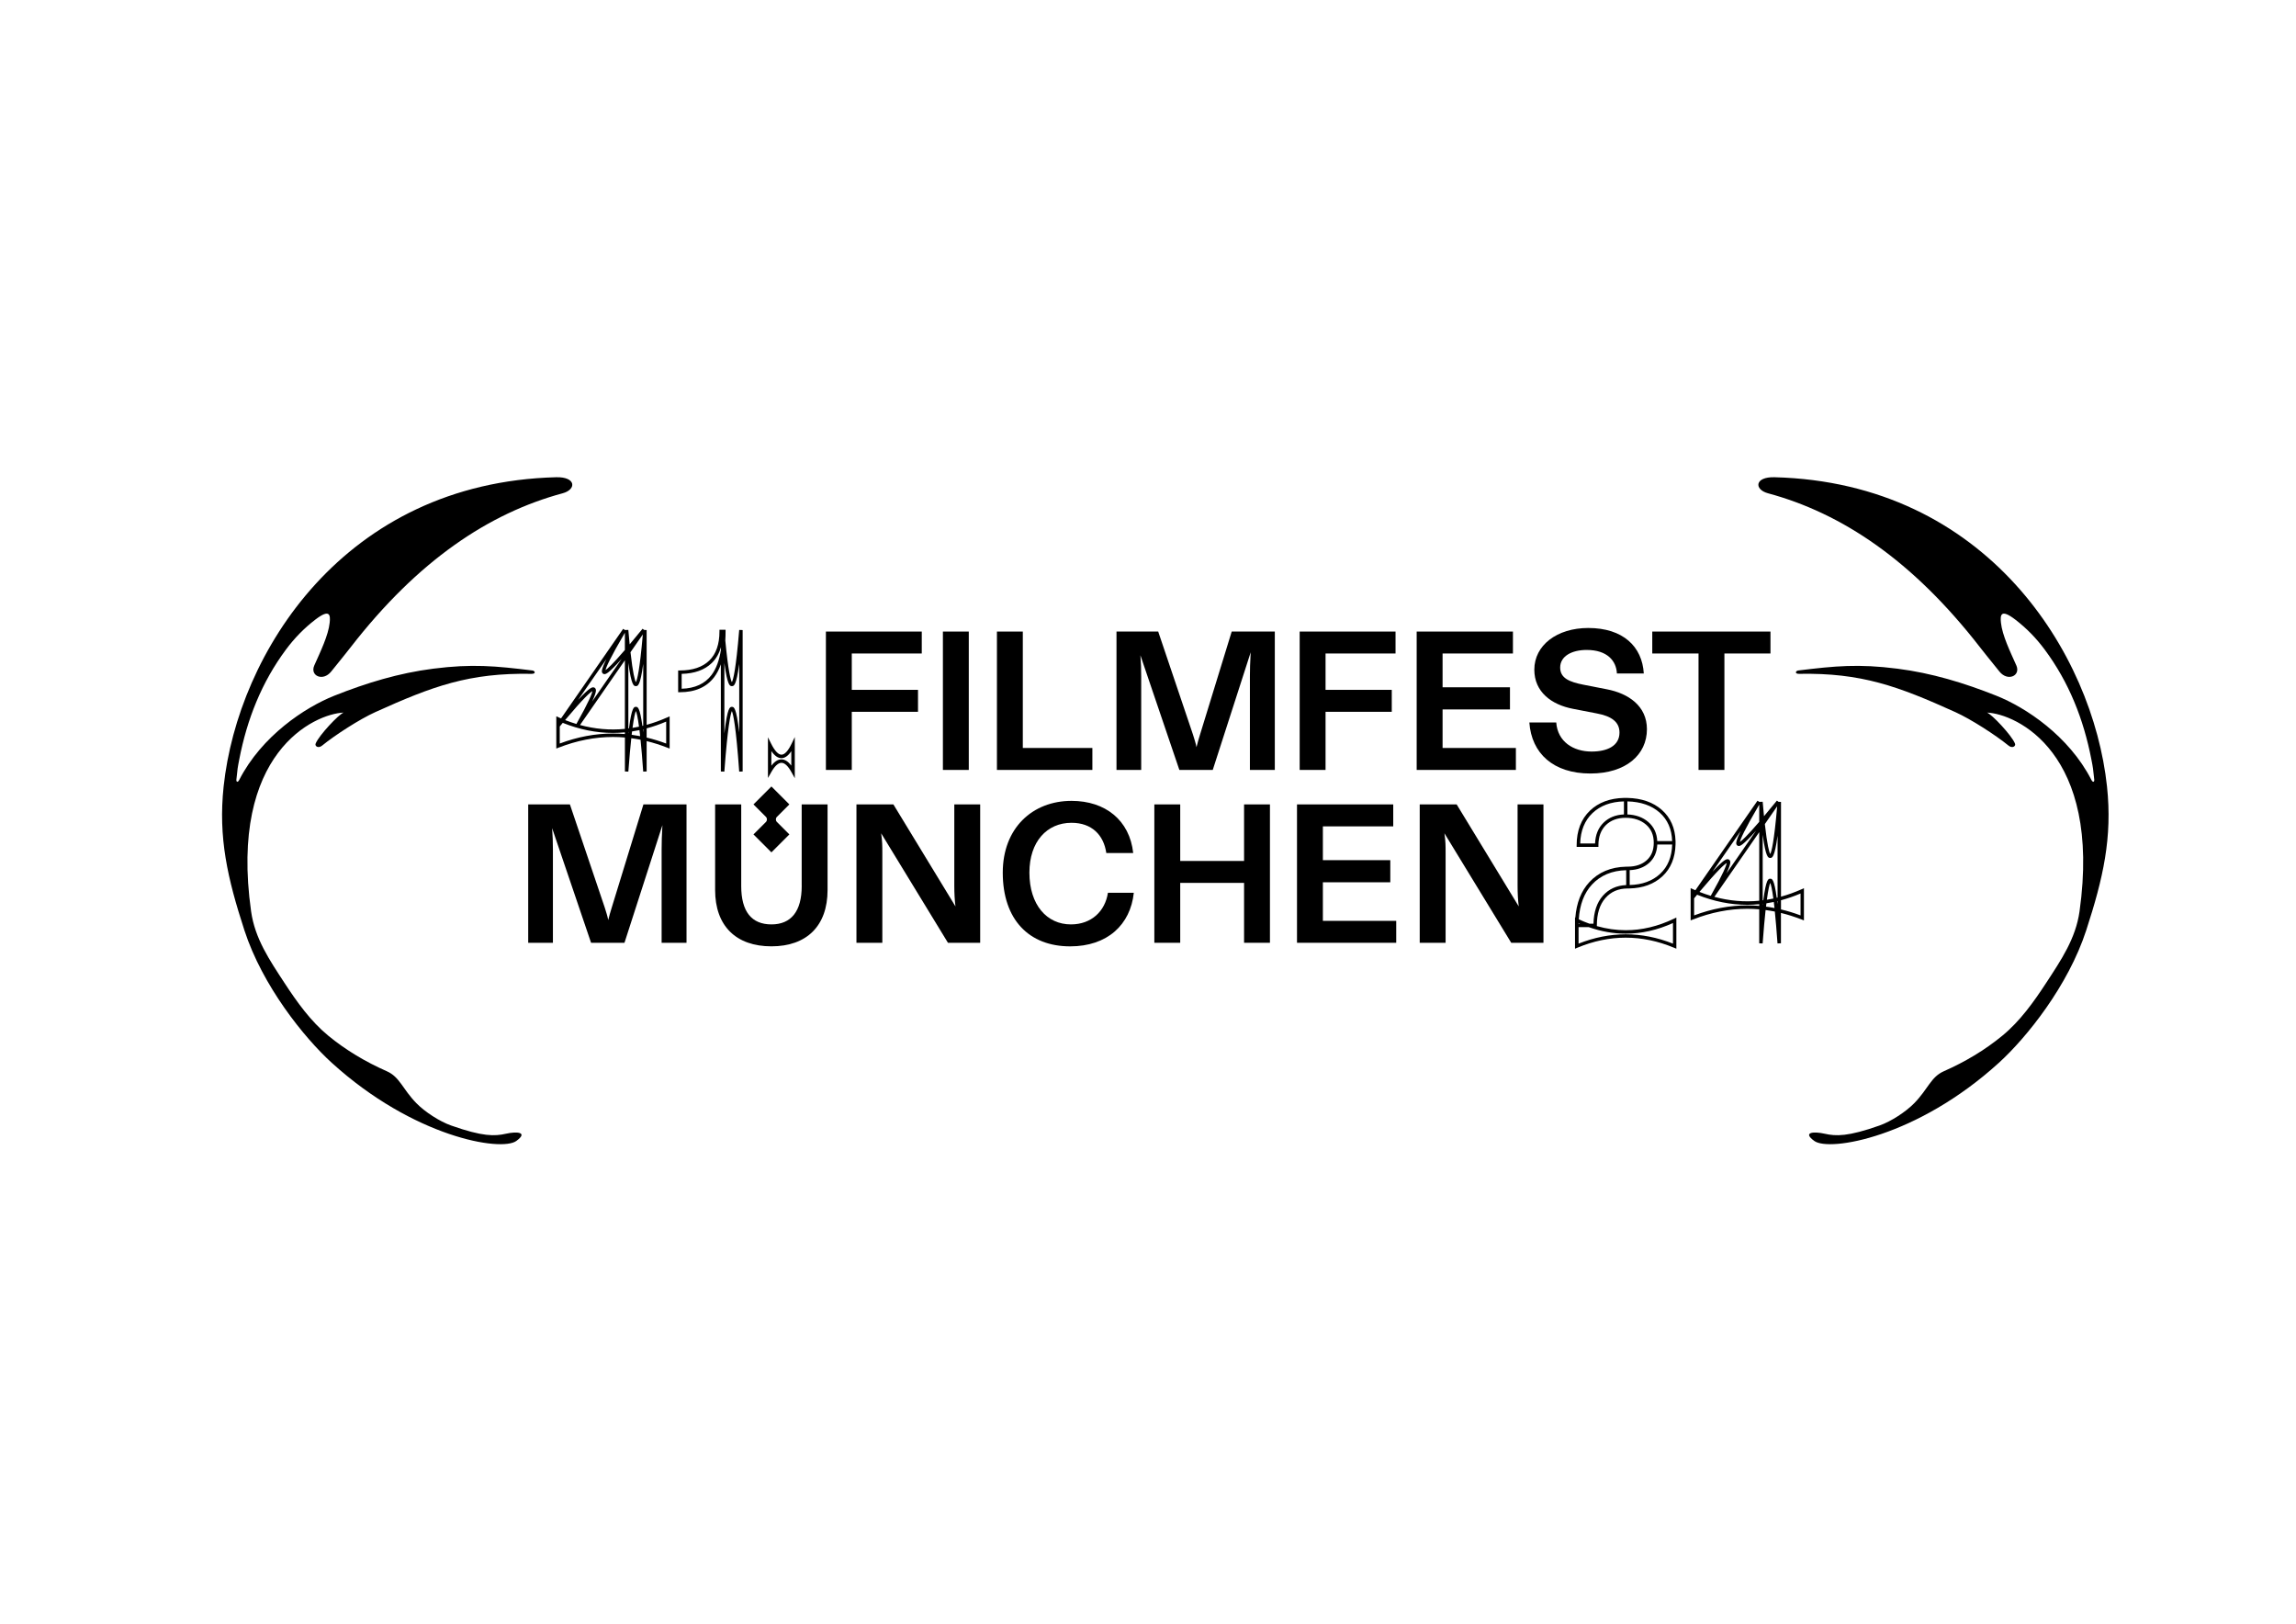 <?xml version="1.0" encoding="utf-8"?>
<!-- Generator: Adobe Illustrator 26.2.1, SVG Export Plug-In . SVG Version: 6.00 Build 0)  -->
<svg version="1.1" id="Logo" xmlns="http://www.w3.org/2000/svg" xmlns:xlink="http://www.w3.org/1999/xlink" x="0px" y="0px"
	 viewBox="0 0 841.89 595.28" style="enable-background:new 0 0 841.89 595.28;" xml:space="preserve">
<g>
	<g>
		<path d="M203.91,174.96c-77.84,2.02-116.69,64.59-121.91,113.37c-2,18.74,1.4,33.64,7.63,52.77c6.62,20.32,21.85,39.3,32.04,48.56
			c29.99,27.27,62.09,32.65,67.64,28.64c4.48-3.24,0.26-3.57-3.82-2.65c-4.08,0.92-8.47,1.09-20.08-3.02
			c-4.24-1.5-9.61-4.99-12.72-8.17c-5.16-5.28-6.06-9.62-10.91-11.75c-7.67-3.38-14.94-7.69-21.42-13.02
			c-6.44-5.29-11.46-12.32-16.02-19.29c-5.54-8.47-10.87-16.3-12.27-26.29c-8.18-58.22,23.25-72.4,33.93-72.86
			c-1.84,0.67-8.96,8.28-10.22,11.26c-0.52,0.98,0.87,2.02,2.3,0.86c4.86-3.95,13.82-9.71,19.52-12.29
			c21.06-9.53,34.46-14.45,57.31-14.04c1.72,0.03,1.27-1.11,0.32-1.23c-13.67-1.66-22.03-2.48-36.36-0.66
			c-12.6,1.6-24.47,5.21-36.29,9.91c-10.79,4.29-26.59,14.75-34.84,30.83c-0.61,1.19-1.12,0.7-1.07,0c0.44-4.28,0.44-4.28,1.07-7.52
			c2.84-14.64,8.18-28.23,17.14-40.26c3.07-4.13,6.59-7.76,10.72-10.93c5.47-4.21,5.56-1.59,5.29,1.1
			c-0.48,4.65-3.39,10.62-5.64,15.67c-1.7,3.81,3.16,6.04,6.2,2.24c5.04-6.3,4.25-5.2,7.12-8.89
			c24.69-31.81,50.67-49.16,77.76-56.46C211.44,179.45,211.27,174.77,203.91,174.96z"/>
	</g>
</g>
<g>
	<g>
		<path d="M650.68,174.96c77.84,2.02,116.69,64.59,121.91,113.37c2,18.74-1.4,33.64-7.63,52.77c-6.62,20.32-21.85,39.3-32.04,48.56
			c-29.99,27.27-62.09,32.65-67.64,28.64c-4.48-3.24-0.26-3.57,3.82-2.65c4.08,0.92,8.47,1.09,20.08-3.02
			c4.24-1.5,9.61-4.99,12.72-8.17c5.16-5.28,6.06-9.62,10.91-11.75c7.67-3.38,14.94-7.69,21.42-13.02
			c6.44-5.29,11.46-12.32,16.02-19.29c5.54-8.47,10.87-16.3,12.27-26.29c8.18-58.22-23.25-72.4-33.93-72.86
			c1.84,0.67,8.96,8.28,10.22,11.26c0.52,0.98-0.87,2.02-2.3,0.86c-4.86-3.95-13.82-9.71-19.52-12.29
			c-21.06-9.53-34.46-14.45-57.31-14.04c-1.72,0.03-1.27-1.11-0.32-1.23c13.67-1.66,22.03-2.48,36.36-0.66
			c12.6,1.6,24.47,5.21,36.29,9.91c10.79,4.29,26.59,14.75,34.84,30.83c0.61,1.19,1.12,0.7,1.07,0c-0.44-4.28-0.44-4.28-1.07-7.52
			c-2.84-14.64-8.18-28.23-17.14-40.26c-3.07-4.13-6.59-7.76-10.72-10.93c-5.47-4.21-5.56-1.59-5.29,1.1
			c0.48,4.65,3.39,10.62,5.64,15.67c1.7,3.81-3.16,6.04-6.2,2.24c-5.04-6.3-4.25-5.2-7.12-8.89
			c-24.69-31.81-50.67-49.16-77.76-56.46C643.16,179.45,643.33,174.77,650.68,174.96z"/>
	</g>
</g>
<g>
	<g>
		<polygon points="336.61,252.91 312.33,252.91 312.33,239.58 337.99,239.58 337.99,231.54 302.84,231.54 302.84,282.27 
			312.33,282.27 312.33,260.96 336.61,260.96 		"/>
		<rect x="345.74" y="231.54" width="9.49" height="50.73"/>
		<polygon points="400.55,274.22 375.04,274.22 375.04,231.54 365.55,231.54 365.55,282.27 400.55,282.27 		"/>
		<path d="M440.03,269.29c-0.58,1.81-0.94,3.19-1.3,4.64c-0.29-1.45-0.72-2.83-1.3-4.64l-12.75-37.76h-15.29v50.73h9.06v-34.13
			c0-2.61-0.07-5.15-0.29-7.9l14.28,42.03h12.25l13.91-43.12c-0.22,3.62-0.29,6.38-0.29,8.99v34.13h9.13v-50.73h-15.8L440.03,269.29
			z"/>
		<polygon points="486.05,260.96 510.33,260.96 510.33,252.91 486.05,252.91 486.05,239.58 511.71,239.58 511.71,231.54 
			476.56,231.54 476.56,282.27 486.05,282.27 		"/>
		<polygon points="555.84,274.22 528.96,274.22 528.96,260.09 553.67,260.09 553.67,251.97 528.96,251.97 528.96,239.58 
			554.76,239.58 554.76,231.54 519.46,231.54 519.46,282.27 555.84,282.27 		"/>
		<path d="M603.89,267.34c0-8.55-6.81-13.12-14.71-14.64l-8.55-1.67c-5.15-1.01-8.55-2.39-8.55-6.3c0-4.13,4.2-6.45,9.71-6.45
			c7.54,0,10.87,3.99,11.09,8.62h9.86c-0.58-9.86-7.61-16.67-20.36-16.67c-11.45,0-19.78,6.31-19.78,15.29
			c0,8.12,6.23,12.83,14.2,14.35l8.62,1.67c5.58,1.02,8.41,3.19,8.41,7.03c0,4.93-4.57,6.96-10.22,6.96
			c-6.74,0-12.46-3.62-12.97-10.65h-9.86c0.8,11.31,8.77,18.7,22.39,18.7C596.21,283.57,603.89,276.69,603.89,267.34z"/>
		<polygon points="622.81,282.27 632.3,282.27 632.3,239.58 649.19,239.58 649.19,231.54 605.85,231.54 605.85,239.58 
			622.81,239.58 		"/>
		<path d="M224.33,332.67c-0.58,1.81-0.94,3.19-1.3,4.64c-0.29-1.45-0.72-2.83-1.3-4.64l-12.76-37.76h-15.29v50.73h9.06v-34.13
			c0-2.61-0.07-5.15-0.29-7.9l14.28,42.03h12.25l13.91-43.12c-0.22,3.62-0.29,6.38-0.29,8.99v34.13h9.13v-50.73h-15.8L224.33,332.67
			z"/>
		<path d="M293.97,324.84c0,9.28-3.91,14.06-11.09,14.06c-7.25,0-11.09-4.64-11.09-14.06v-29.93h-9.57v31.38
			c0,13.19,7.68,20.65,20.65,20.65c12.9,0,20.58-7.46,20.58-20.65v-31.38h-9.49V324.84z"/>
		<path d="M349.92,324.7c0,2.68,0.14,5.44,0.43,7.61l-22.76-37.39h-13.55v50.73h9.49v-33.12c0-2.25,0-4.13-0.43-7.03l24.5,40.15
			h11.81v-50.73h-9.49V324.7z"/>
		<path d="M392.68,338.9c-8.84,0-15.22-7.17-15.22-18.99c0-11.38,6.45-18.26,15.44-18.26c7.46,0,11.81,4.49,12.76,11.09h9.86
			c-1.3-12.03-10.22-19.13-22.61-19.13c-14.35,0-25.22,10-25.22,26.31c0,17.25,9.64,27.03,24.71,27.03c13.62,0,22.1-7.9,23.34-19.64
			h-9.49C405.22,334.05,400.22,338.9,392.68,338.9z"/>
		<polygon points="456.17,315.64 432.76,315.64 432.76,294.91 423.27,294.91 423.27,345.64 432.76,345.64 432.76,323.68 
			456.17,323.68 456.17,345.64 465.66,345.64 465.66,294.91 456.17,294.91 		"/>
		<polygon points="485.07,323.46 509.79,323.46 509.79,315.35 485.07,315.35 485.07,302.96 510.87,302.96 510.87,294.91 
			475.58,294.91 475.58,345.64 511.96,345.64 511.96,337.6 485.07,337.6 		"/>
		<path d="M556.46,324.7c0,2.68,0.15,5.44,0.43,7.61l-22.76-37.39h-13.55v50.73h9.49v-33.12c0-2.25,0-4.13-0.43-7.03l24.5,40.15
			h11.81v-50.73h-9.49V324.7z"/>
		<path d="M276.28,305.91l6.58,6.58l6.58-6.58l-4.56-4.56c-0.52-0.52-0.52-1.36,0-1.88l4.56-4.56l-6.58-6.58l-6.58,6.58l4.56,4.56
			c0.52,0.52,0.52,1.36,0,1.88L276.28,305.91z"/>
		<path d="M264.34,282.84l1.26,0.05c1.24-16.6,2.24-21.05,2.76-22.2c0.51,1.15,1.51,5.61,2.69,22.2l1.26-0.05v-51.85l-1.26-0.05
			c-1.2,14.55-2.19,18.26-2.69,19.16c-0.45-0.81-1.32-3.92-2.41-15.29c0.07-1.06,0.1-2.15,0.1-3.3v-0.63h-2.24v0.63
			c0,4.67-1.25,8.26-3.73,10.66c-2.48,2.41-6.11,3.63-10.79,3.63h-0.63v7.98h0.63c5.61,0,9.86-1.88,12.63-5.59v0
			c0.97-1.3,1.78-2.85,2.4-4.64V282.84z M265.61,243.07c1.15,8.47,2.05,8.47,2.76,8.47c0.7,0,1.59,0,2.69-8.14v25.11
			c-1.09-9.36-1.98-9.36-2.69-9.36c-0.71,0-1.62,0-2.76,9.74V243.07z M260.93,247.43c-2.42,3.23-6.11,4.94-10.98,5.07v-5.45
			c4.72-0.11,8.43-1.44,11.04-3.98c1.57-1.53,2.69-3.46,3.37-5.79v0.86C263.76,242.06,262.62,245.16,260.93,247.43z"/>
		<path d="M286.54,279.66c1.19,0,2.43,1.17,3.7,3.48l1.19,2.16v-15.08l-1.2,2.49c-1.25,2.6-2.53,3.97-3.68,3.97
			c-1.16,0-2.46-1.38-3.76-3.98l-1.2-2.4v14.92l1.18-2.08C284.07,280.84,285.34,279.66,286.54,279.66z M282.84,275.35
			c1.19,1.75,2.41,2.6,3.69,2.6c1.27,0,2.47-0.84,3.62-2.55v5.27c-1.16-1.52-2.35-2.27-3.62-2.27c-1.28,0-2.5,0.76-3.69,2.32V275.35
			z"/>
		<path d="M596.13,341.03c-3.52,0-7.06-0.51-10.6-1.51v-0.24c0-4.3,1.05-7.67,3.12-10.03c2.08-2.37,4.78-3.52,8.25-3.52h0.63v-0.01
			c4.93-0.12,8.97-1.61,12.03-4.45c3.07-2.85,4.69-6.77,4.82-11.66l0.01-1.27h-0.01c-0.14-4.75-1.82-8.58-5.02-11.41
			c-3.18-2.81-7.44-4.29-12.66-4.4l-1.27-0.01v0.01c-5.12,0.12-9.3,1.68-12.41,4.64c-3.25,3.09-4.9,7.37-4.9,12.69v0.63h7.98v-0.63
			c0-3.09,0.92-5.56,2.72-7.35c1.81-1.78,4.24-2.69,7.24-2.69c3.06,0,5.58,0.84,7.49,2.49c1.91,1.65,2.84,3.83,2.84,6.65
			c0,2.77-0.85,4.87-2.59,6.43c-1.73,1.55-4.07,2.34-6.93,2.34h-0.63v0.01c-5.59,0.13-10.12,2.04-13.48,5.68
			c-2.98,3.22-4.7,7.59-5.13,13.02l-0.11-0.05v11.42l0.88-0.37c5.86-2.44,11.82-3.68,17.7-3.68c5.88,0,11.84,1.24,17.7,3.68
			l0.88,0.37v-11.42l-0.9,0.43C607.95,339.62,602,341.03,596.13,341.03z M595.46,298.59c-3.05,0.12-5.57,1.14-7.5,3.04
			c-1.93,1.9-2.96,4.46-3.09,7.61h-5.45c0.12-4.67,1.64-8.42,4.5-11.14c2.87-2.73,6.75-4.18,11.54-4.29V298.59z M604.42,301.38
			c-2.01-1.74-4.6-2.68-7.69-2.79v-4.78c4.9,0.11,8.87,1.48,11.82,4.09c2.91,2.57,4.45,6.09,4.59,10.46h-5.46
			C607.54,305.48,606.44,303.14,604.42,301.38z M597.55,319.01c2.9-0.11,5.3-1,7.14-2.65c1.86-1.66,2.87-3.92,3-6.74h5.46
			c-0.13,4.52-1.61,8.13-4.41,10.73c-2.82,2.62-6.58,4-11.17,4.11V319.01z M583.73,324.3c3.12-3.37,7.34-5.14,12.56-5.27v5.45
			c-3.51,0.14-6.4,1.46-8.57,3.93c-2.18,2.47-3.33,5.91-3.43,10.23h-1.48c-1.31-0.47-2.61-1-3.91-1.6
			C579.24,331.68,580.86,327.4,583.73,324.3z M578.83,338.41c0.18,0.08,0.36,0.16,0.54,0.24h-0.54
			C578.83,338.56,578.83,338.49,578.83,338.41z M613.44,345.95c-5.74-2.27-11.55-3.42-17.31-3.42c-5.76,0-11.57,1.15-17.31,3.42
			v-6.04h3.76c4.51,1.59,9.05,2.39,13.55,2.39c5.76,0,11.58-1.31,17.31-3.9V345.95z"/>
		<path d="M224.77,270.19c1.45,0,2.91,0.06,4.37,0.19v12.46l1.26,0.05c0.38-5.17,0.75-9.16,1.08-12.25
			c1.13,0.15,2.26,0.34,3.39,0.56c0.31,3,0.64,6.82,0.98,11.68l1.26-0.05V271.7c2.53,0.61,5.05,1.42,7.57,2.4l0.86,0.34v-11.82
			l-0.89,0.4c-2.5,1.11-5.02,2.02-7.54,2.71v-34.74l-0.92-0.04l-0.58-0.44c-1.79,2.21-3.36,4.1-4.73,5.72
			c-0.16-1.58-0.32-3.34-0.49-5.3l-1.22,0.05l-0.68-0.43l-22.77,32.83c-0.28-0.12-0.57-0.24-0.85-0.37l-0.89-0.4v11.82l0.86-0.34
			C211.46,271.51,218.16,270.19,224.77,270.19z M237.11,267.03c2.39-0.64,4.78-1.47,7.16-2.48v8.04c-2.38-0.89-4.77-1.63-7.16-2.19
			V267.03z M231.62,269.38c0.05-0.43,0.1-0.83,0.14-1.22c0.9-0.14,1.81-0.3,2.71-0.49c0.08,0.68,0.17,1.41,0.26,2.22
			C233.69,269.69,232.65,269.52,231.62,269.38z M231.93,266.85c0.53-3.96,0.95-5.55,1.23-6.17c0.27,0.6,0.67,2.09,1.15,5.73
			C233.51,266.58,232.72,266.73,231.93,266.85z M235.85,268.51c-0.05-0.39-0.09-0.76-0.13-1.12c0.04-0.01,0.09-0.02,0.13-0.03
			V268.51z M235.71,232.59c-1.14,13.18-2.07,16.63-2.55,17.5c-0.39-0.7-1.09-3.1-1.97-10.98L235.71,232.59z M230.4,243.07
			c1.15,8.47,2.05,8.47,2.76,8.47c0.7,0,1.59,0,2.69-8.14v22.65c-0.1,0.02-0.2,0.05-0.3,0.07c-0.96-6.98-1.75-6.98-2.39-6.98
			c-0.66,0-1.5,0-2.53,7.89c-0.08,0.01-0.15,0.02-0.23,0.03V243.07z M230.4,268.35c0.02,0,0.04-0.01,0.07-0.01
			c-0.02,0.18-0.04,0.36-0.07,0.55V268.35z M229.13,267.22c-5.48,0.54-10.95,0.06-16.45-1.42l16.45-23.72V267.22z M229.13,231.97
			v6.32c-4.49,5.22-6.35,6.89-7.11,7.39C222.27,244.59,223.62,241.39,229.13,231.97z M222.35,241.64c-2.03,4.12-1.71,4.67-1.5,5.05
			c0.16,0.28,0.45,0.45,0.78,0.45c0.48,0,1.33,0,6.33-5.59l-10.83,15.62c1.76-3.79,1.44-4.34,1.21-4.72
			c-0.17-0.29-0.47-0.46-0.81-0.46c-0.47,0-1.29,0-5.56,4.61L222.35,241.64z M217.22,253.38c-0.15,0.87-1.11,3.6-5.87,12.04
			c-1.38-0.41-2.76-0.89-4.14-1.43C213.98,255.92,216.37,253.85,217.22,253.38z M205.25,266.34c0.38-0.46,0.75-0.9,1.1-1.33
			c6.12,2.45,12.3,3.69,18.41,3.69c1.45,0,2.91-0.07,4.37-0.21v0.62c-1.46-0.12-2.91-0.19-4.37-0.19c-6.47,0-13.03,1.23-19.51,3.67
			V266.34z"/>
		<path d="M660.59,326.02c-2.5,1.11-5.02,2.02-7.54,2.71v-34.74l-0.92-0.04l-0.58-0.44c-1.79,2.21-3.36,4.1-4.73,5.72
			c-0.16-1.58-0.32-3.34-0.49-5.3l-1.22,0.05l-0.68-0.43l-22.77,32.83c-0.28-0.12-0.57-0.25-0.85-0.37l-0.89-0.4v11.82l0.86-0.34
			c6.61-2.59,13.31-3.91,19.91-3.91c1.45,0,2.91,0.06,4.37,0.19v12.46l1.26,0.05c0.38-5.17,0.75-9.16,1.08-12.25
			c1.13,0.15,2.26,0.34,3.39,0.56c0.31,3,0.64,6.82,0.98,11.68l1.26-0.05V334.7c2.53,0.61,5.05,1.42,7.57,2.4l0.86,0.34v-11.82
			L660.59,326.02z M638.29,304.65c-2.03,4.12-1.71,4.66-1.5,5.05c0.16,0.28,0.45,0.45,0.78,0.45c0.48,0,1.33,0,6.33-5.59
			l-10.83,15.62c1.76-3.79,1.44-4.34,1.21-4.72c-0.17-0.29-0.47-0.46-0.81-0.46c-0.47,0-1.29,0-5.56,4.61L638.29,304.65z
			 M633.16,316.38c-0.15,0.87-1.11,3.6-5.87,12.04c-1.38-0.41-2.76-0.89-4.14-1.43C629.92,318.93,632.32,316.86,633.16,316.38z
			 M645.07,332.12c-1.46-0.12-2.91-0.19-4.37-0.19c-6.47,0-13.03,1.23-19.51,3.67v-6.25c0.38-0.46,0.75-0.9,1.1-1.33
			c6.12,2.45,12.3,3.69,18.41,3.69c1.45,0,2.91-0.07,4.37-0.21V332.12z M645.07,330.22c-5.48,0.54-10.95,0.06-16.45-1.42
			l16.45-23.72V330.22z M645.07,301.3c-4.49,5.22-6.35,6.89-7.11,7.39c0.25-1.09,1.59-4.29,7.11-13.71V301.3z M651.65,295.6
			c-1.14,13.18-2.07,16.63-2.55,17.5c-0.39-0.7-1.09-3.1-1.97-10.98L651.65,295.6z M646.34,331.89v-0.54c0.02,0,0.04-0.01,0.06-0.01
			C646.38,331.53,646.36,331.71,646.34,331.89z M647.56,332.39c0.05-0.43,0.1-0.83,0.14-1.22c0.9-0.14,1.81-0.3,2.71-0.49
			c0.08,0.68,0.17,1.41,0.26,2.22C649.63,332.69,648.59,332.52,647.56,332.39z M647.87,329.86c0.53-3.96,0.95-5.55,1.23-6.17
			c0.27,0.6,0.67,2.09,1.15,5.73C649.46,329.58,648.66,329.73,647.87,329.86z M651.79,331.51c-0.05-0.39-0.09-0.76-0.13-1.12
			c0.04-0.01,0.09-0.02,0.13-0.03V331.51z M651.79,329.06c-0.1,0.02-0.2,0.05-0.3,0.07c-0.96-6.98-1.75-6.98-2.39-6.98
			c-0.66,0-1.5,0-2.53,7.89c-0.08,0.01-0.15,0.02-0.23,0.03v-24.01c1.15,8.47,2.05,8.47,2.76,8.47c0.7,0,1.59,0,2.69-8.14V329.06z
			 M660.22,335.6c-2.38-0.89-4.77-1.63-7.17-2.19v-3.36c2.39-0.64,4.79-1.47,7.17-2.48V335.6z"/>
	</g>
</g>
</svg>
